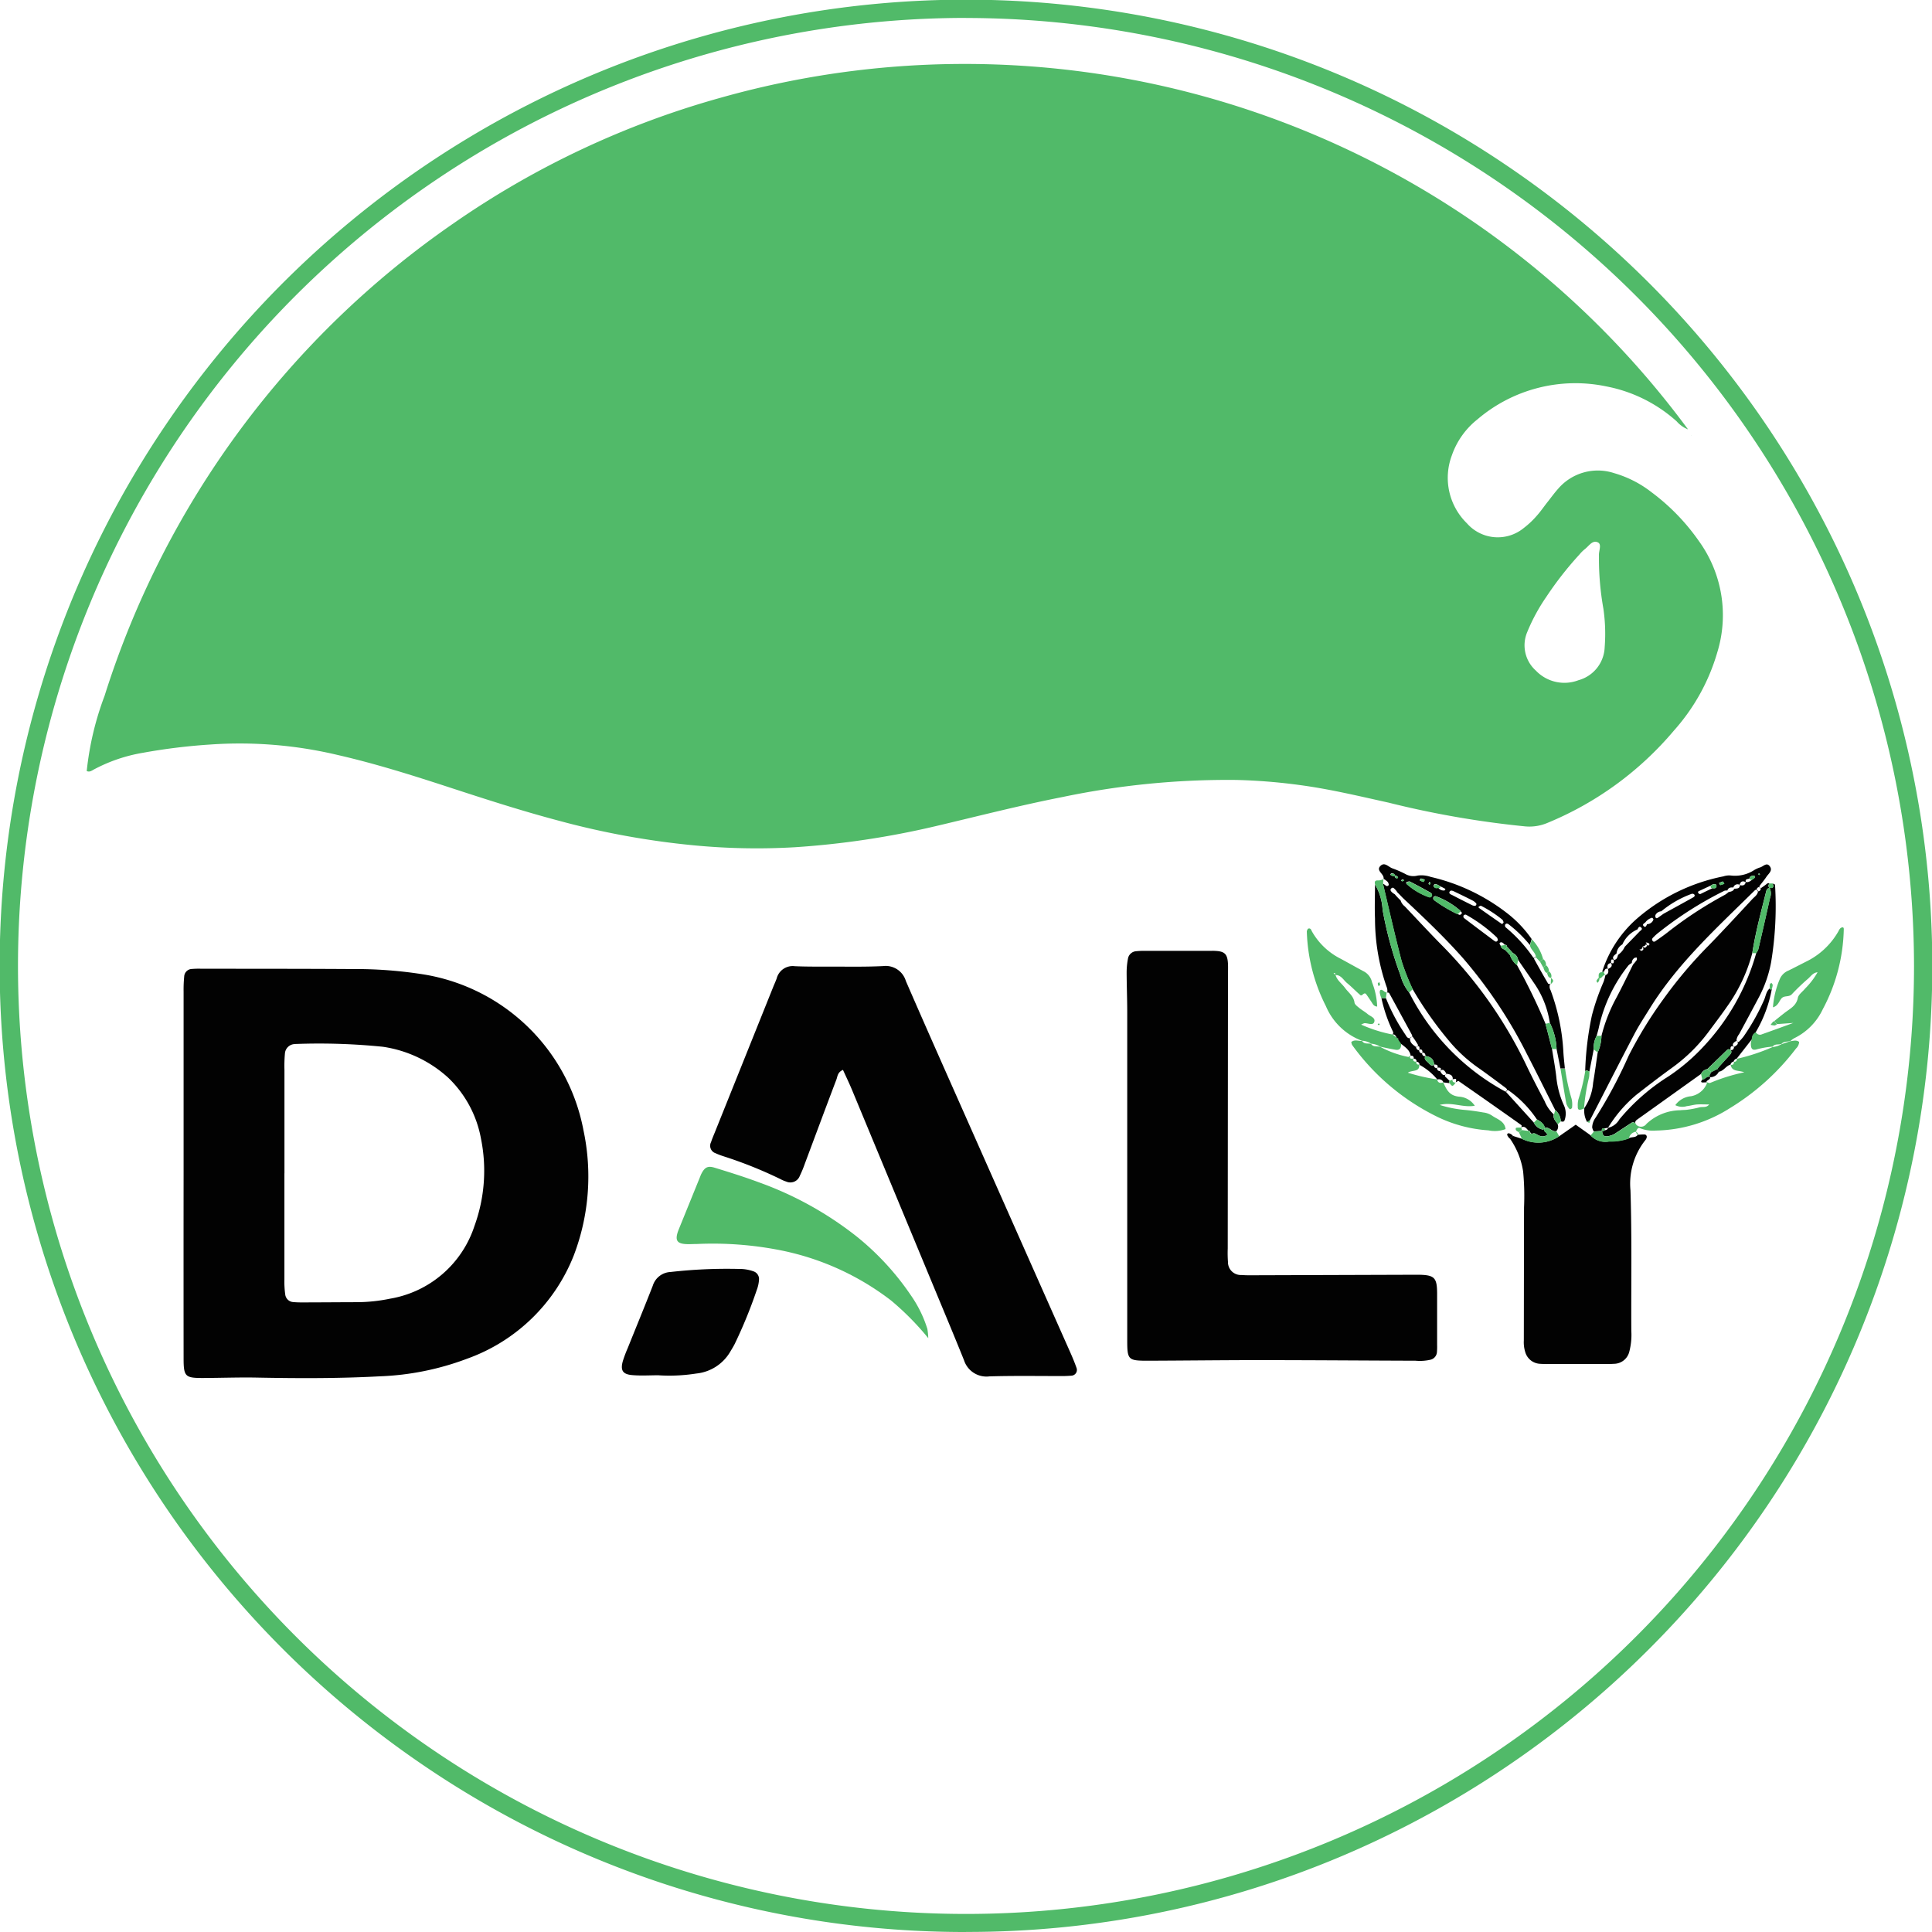 <svg id="Group_5770" data-name="Group 5770" xmlns="http://www.w3.org/2000/svg" xmlns:xlink="http://www.w3.org/1999/xlink" width="121.741" height="121.741" viewBox="0 0 121.741 121.741">
  <defs>
    <clipPath id="clip-path">
      <rect id="Rectangle_1" data-name="Rectangle 1" width="121.741" height="121.741" fill="none"/>
    </clipPath>
  </defs>
  <g id="Group_1" data-name="Group 1" clip-path="url(#clip-path)">
    <path id="Path_1" data-name="Path 1" d="M115.737,130.06a18.852,18.852,0,0,1,1.123-4.735,57,57,0,0,1,22.023-29.8,55.59,55.59,0,0,1,16.827-7.9,56.617,56.617,0,0,1,60.93,20.906,1.84,1.84,0,0,1-.717-.507,9.224,9.224,0,0,0-4.426-2.2,9.5,9.5,0,0,0-8.124,2.073,4.975,4.975,0,0,0-1.619,2.281,4.008,4.008,0,0,0,.954,4.272,2.581,2.581,0,0,0,3.586.291,5.443,5.443,0,0,0,.82-.774c.252-.279.463-.6.7-.893.213-.272.418-.553.648-.81a3.293,3.293,0,0,1,3.522-.976,6.93,6.93,0,0,1,2.34,1.191,13.345,13.345,0,0,1,3.008,3.1,7.967,7.967,0,0,1,1.149,7.01,12.68,12.68,0,0,1-2.723,4.912,20.736,20.736,0,0,1-8,5.836,2.91,2.91,0,0,1-1.369.211,59.868,59.868,0,0,1-8.629-1.5c-1.841-.406-3.674-.848-5.546-1.1a36.013,36.013,0,0,0-4.038-.327A50.792,50.792,0,0,0,177.21,131.7c-2.684.526-5.331,1.209-7.991,1.835a53.9,53.9,0,0,1-8.845,1.325,41.464,41.464,0,0,1-6.4-.121,50.993,50.993,0,0,1-8.521-1.558c-2.31-.612-4.581-1.346-6.852-2.088-2.33-.761-4.667-1.5-7.059-2.047a26.673,26.673,0,0,0-8.053-.655,37.12,37.12,0,0,0-4.209.518,10.114,10.114,0,0,0-3.108,1.061c-.134.076-.264.17-.431.091m95.285-13.354s0-.124,0-.249c-.013-.274.184-.671-.055-.8-.357-.186-.584.239-.849.431a2.381,2.381,0,0,0-.331.333,21.51,21.51,0,0,0-2.083,2.665,11.687,11.687,0,0,0-1.206,2.228,2.137,2.137,0,0,0,.547,2.414,2.484,2.484,0,0,0,2.69.606,2.24,2.24,0,0,0,1.648-2.075,10.956,10.956,0,0,0-.082-2.439,17.922,17.922,0,0,1-.279-3.119" transform="translate(-110.272 -81.474)" fill="#51ba69"/>
    <path id="Path_2" data-name="Path 2" d="M245.023,1305.728q0-5.662,0-11.323a8.466,8.466,0,0,1,.038-.941.5.5,0,0,1,.494-.479,5.159,5.159,0,0,1,.565-.015c3.175.005,6.35,0,9.525.021a27.336,27.336,0,0,1,4.6.354,12.256,12.256,0,0,1,9.977,9.816,13.944,13.944,0,0,1-.616,7.884,11.319,11.319,0,0,1-6.707,6.495,17.355,17.355,0,0,1-5.518,1.114c-2.575.139-5.153.13-7.731.08-1.131-.022-2.263.021-3.394.025s-1.232-.083-1.233-1.235q-.006-5.9,0-11.795m6.352.132q0,3.351,0,6.7a5.786,5.786,0,0,0,.053.938.541.541,0,0,0,.51.477c.156.014.314.021.47.021,1.132,0,2.264-.011,3.4-.014a10.615,10.615,0,0,0,2.247-.225,6.78,6.78,0,0,0,5.3-4.589,10.17,10.17,0,0,0,.408-5.485,7.072,7.072,0,0,0-2.063-3.843,7.785,7.785,0,0,0-4.111-1.952,39.788,39.788,0,0,0-5.461-.178.566.566,0,0,0-.094.007.641.641,0,0,0-.626.594,8.8,8.8,0,0,0-.03,1.036q0,3.256,0,6.512" transform="translate(-233.454 -1231.928)" fill="#020202"/>
    <path id="Path_3" data-name="Path 3" d="M1503.768,1282q0-4.531,0-9.061c0-.849-.035-1.7-.037-2.546a4.592,4.592,0,0,1,.083-.84.562.562,0,0,1,.52-.472,4.6,4.6,0,0,1,.564-.023q2.075,0,4.15,0c.063,0,.126-.005.189,0,.667.017.848.183.879.824.012.251,0,.5,0,.755q-.007,8.589-.015,17.178a7.68,7.68,0,0,0,.015.849.808.808,0,0,0,.856.819c.281.024.566.018.848.017l10.189-.033h.094c1.035.013,1.193.176,1.192,1.218q0,1.6,0,3.208a4.239,4.239,0,0,1-.013.471.53.53,0,0,1-.412.46,2.98,2.98,0,0,1-.936.061c-3.27-.011-6.54-.036-9.811-.038-2.358,0-4.716.03-7.074.038-1.22,0-1.28-.059-1.281-1.272q0-5.8,0-11.61" transform="translate(-1432.738 -1209.142)" fill="#020202"/>
    <path id="Path_4" data-name="Path 4" d="M956.377,1295.852c-.342.15-.336.406-.408.6-.67,1.76-1.324,3.527-1.985,5.291a7.21,7.21,0,0,1-.323.782.635.635,0,0,1-.858.362,1.954,1.954,0,0,1-.346-.146,27.074,27.074,0,0,0-3.58-1.439,4.669,4.669,0,0,1-.526-.2.494.494,0,0,1-.286-.693c.067-.209.156-.411.238-.615l3.685-9.179c.07-.175.152-.346.214-.523a1.04,1.04,0,0,1,1.14-.775c.722.032,1.446.026,2.169.025,1.132,0,2.265.024,3.394-.032a1.327,1.327,0,0,1,1.437.938c1.262,2.91,2.554,5.807,3.839,8.706q3.265,7.364,6.534,14.725c.14.315.272.635.386.96a.362.362,0,0,1-.31.479,7.364,7.364,0,0,1-.753.025c-1.477,0-2.956-.024-4.432.021a1.486,1.486,0,0,1-1.6-1.022c-.61-1.515-1.241-3.02-1.867-4.528q-2.6-6.265-5.2-12.528c-.168-.4-.36-.8-.555-1.228" transform="translate(-903.262 -1228.434)" fill="#020202"/>
    <path id="Path_5" data-name="Path 5" d="M2018.47,1501.914l1.037-.726.932.663a1.262,1.262,0,0,0,1.167.388,3.326,3.326,0,0,0,1.248-.194c.182-.114.459-.01.584-.254l.021.032a2.611,2.611,0,0,1,.372-.02.147.147,0,0,1,.15.184.388.388,0,0,1-.078.165,4.408,4.408,0,0,0-.944,3.172c.094,2.951.038,5.9.053,8.853a4.182,4.182,0,0,1-.125,1.306,1,1,0,0,1-.954.771c-.312.022-.628.01-.941.011h-3.108a6.292,6.292,0,0,1-.658-.013,1.018,1.018,0,0,1-.895-.728,2.091,2.091,0,0,1-.092-.743q.006-4.192.013-8.384a16.214,16.214,0,0,0-.057-2.258,4.916,4.916,0,0,0-.832-2.078l.188-.167.568.181a2.351,2.351,0,0,0,2.351-.165" transform="translate(-1920.218 -1430.317)" fill="#020202"/>
    <path id="Path_6" data-name="Path 6" d="M1852.276,1166.8q-.122-.622-.246-1.244a3.989,3.989,0,0,0-.427-1.65,5.91,5.91,0,0,0-.991-2.5c-.332-.489-.671-.974-1.006-1.462a.544.544,0,0,0-.323-.428l-.18-.2-.191-.2c-.015-.079-.04-.147-.143-.12a.742.742,0,0,0-.124-.125.185.185,0,0,0-.143-.033c-.126.06-.031.132,0,.2.023.151.137.208.262.255l.161.16.169.186a1.321,1.321,0,0,0,.443.634,38.179,38.179,0,0,1,1.792,3.685l.413,1.591c.091.58.2,1.157.269,1.739a5.665,5.665,0,0,0,.466,1.786,1.24,1.24,0,0,1,.053.985c-.033.093-.144.091-.235.051a.962.962,0,0,0-.352-.708c-.594-1.178-1.177-2.362-1.785-3.534a29.545,29.545,0,0,0-4.019-6.028c-1.187-1.345-2.491-2.577-3.8-3.805l-.2-.208-.137-.136a1.251,1.251,0,0,0-.163-.207c-.055-.048-.113-.141-.216-.053s-.038.165.006.223a.894.894,0,0,0,.205.151,4.206,4.206,0,0,0,.367.388.749.749,0,0,0,.263.376c.777.817,1.542,1.646,2.334,2.449a27.769,27.769,0,0,1,5.327,7.563c.364.762.753,1.512,1.15,2.258a2.329,2.329,0,0,0,.579.841c-.07.265.129.422.244.612a.416.416,0,0,1-.086.442c-.276.057-.435-.281-.715-.213l-.012-.01c-.061-.275-.287-.392-.5-.523a7.026,7.026,0,0,0-1.748-1.8c-.1-.074-.156-.015-.215.055l.022.019c.143-.126.036-.212-.057-.281-.525-.392-1.049-.784-1.582-1.164a9.428,9.428,0,0,1-1.877-1.682,23.478,23.478,0,0,1-2.373-3.357,14.725,14.725,0,0,1-.686-1.734c-.427-1.631-.8-3.277-1.187-4.918.024.017.047.036.073.051.092.054.179.186.29.061.029-.032-.013-.164-.06-.216a1.589,1.589,0,0,0-.274-.2l.025,0a.9.9,0,0,0-.011-.094c-.051-.246-.48-.438-.182-.718.266-.251.508.093.758.17a6.659,6.659,0,0,1,.776.337,1.028,1.028,0,0,0,.792.113,1.762,1.762,0,0,1,.831.084,12.366,12.366,0,0,1,4.883,2.34,7.329,7.329,0,0,1,1.476,1.573q-.055.19-.109.38a8.062,8.062,0,0,0-1.332-1.3c-.07-.055-.174-.085-.23.02a.175.175,0,0,0,.034.164,9.26,9.26,0,0,1,1.75,1.921c.01.014.1-.025.148-.04l-.026-.035c-.029.048-.094.117-.081.142q.429.781.879,1.551c.019.032.1.028.156.041l-.038.028a.44.44,0,0,0,.043.354,13.149,13.149,0,0,1,.807,3.91c.02.342.061.681.093,1.021l-.292,0m-7.686-11.388a.407.407,0,0,0,.379.172c.025,0,.051-.034.064-.059s-.01-.048-.026-.056c-.1-.056-.209-.108-.314-.162a1.2,1.2,0,0,0-.228-.12.123.123,0,0,0-.168.128c0,.039.072.094.121.11a.456.456,0,0,0,.171-.014m-2.743-.735c.01.087.053.143.146.136.021,0,.058-.042.055-.055-.025-.087-.1-.108-.178-.105a.188.188,0,0,0-.2-.151.111.111,0,0,0-.076.036c-.035.043-.009.088.071.111a1.345,1.345,0,0,0,.182.028m3.953,2.394c.076.011.135.1.232.008.119-.11-.03-.138-.038-.206a4.911,4.911,0,0,0-1.563-.931.167.167,0,0,0-.147.069.173.173,0,0,0,.02.164,9.16,9.16,0,0,0,1.5.9m2.549,1.637c-.023-.057-.03-.13-.07-.168a9.495,9.495,0,0,0-1.944-1.432.158.158,0,0,0-.15.044.165.165,0,0,0,.014.159c.641.49,1.288.974,1.934,1.457a.436.436,0,0,0,.086.036c.115.05-.039.015.077-.034.022-.009.035-.041.053-.062m.357-1.128c-.027-.055-.041-.127-.085-.161a7.445,7.445,0,0,0-1.333-.869c-.036-.018-.106.028-.156.052a.1.1,0,0,0,.016.077q.721.511,1.448,1.014c.01.007.052-.024.072-.045a.265.265,0,0,0,.038-.069m-1.717-1.172a.987.987,0,0,0-.189-.166c-.384-.2-.771-.386-1.16-.572-.108-.051-.262-.137-.334-.017-.081.136.093.184.187.233.409.214.822.422,1.235.628a.461.461,0,0,0,.172.038c.025,0,.057-.026.076-.049s.007-.047.013-.1m-4.355-1.369c-.025.018-.064.032-.071.055a.1.1,0,0,0,.031.084,4.223,4.223,0,0,0,1.414.832.171.171,0,0,0,.152-.058.161.161,0,0,0-.059-.228q-.643-.36-1.3-.7c-.042-.022-.113.009-.17.016m1.106-.137a1.275,1.275,0,0,0-.244-.073c-.022,0-.053.076-.08.117a1.347,1.347,0,0,0,.231.092c.017,0,.053-.076.093-.136m.36.206-.065-.068a.557.557,0,0,0-.059.123c0,.015.038.04.058.061l.066-.115m-1.737-.233-.121.068c.021.021.046.062.062.059a.6.6,0,0,0,.126-.059l-.067-.068" transform="translate(-1753.946 -1099.457)" fill="#020202"/>
    <path id="Path_7" data-name="Path 7" d="M919.037,1568.253a17.49,17.49,0,0,0-2.339-2.369,16.809,16.809,0,0,0-6.88-3.149,21.955,21.955,0,0,0-5.342-.415c-.22,0-.44.017-.66.009-.622-.023-.755-.241-.531-.853.011-.029.023-.058.035-.088l1.312-3.231c.036-.087.066-.177.109-.261.207-.406.4-.517.837-.382.93.285,1.861.576,2.772.915a21.812,21.812,0,0,1,6.16,3.406,16.932,16.932,0,0,1,3.439,3.73,7.639,7.639,0,0,1,1.032,2.108,4.222,4.222,0,0,1,.057.578" transform="translate(-860.545 -1483.933)" fill="#51ba69"/>
    <path id="Path_8" data-name="Path 8" d="M2115.328,1160.551a7.415,7.415,0,0,1,2.229-3.4,11.814,11.814,0,0,1,5.421-2.638,1.131,1.131,0,0,1,.463-.054,2.221,2.221,0,0,0,1.485-.348,1.824,1.824,0,0,1,.34-.155c.216-.045.442-.378.651-.052.166.258-.1.443-.229.635-.136.209-.305.4-.449.6-.015.021.045.093.069.142l.038-.036c-.073-.008-.127-.1-.223-.009s0,.15.007.223l.032-.037c-.07-.066-.135-.1-.222-.013-2.363,2.335-4.838,4.572-6.609,7.434-.33.533-.677,1.057-.967,1.611-.944,1.8-1.866,3.62-2.8,5.43l-.174.11a1.393,1.393,0,0,1-.176-.855l-.026.011a3.29,3.29,0,0,0,.577-1.619c.109-.637.194-1.278.289-1.918a2.68,2.68,0,0,0,.239-1.05,10.219,10.219,0,0,1,.946-2.414c.362-.683.7-1.381,1.04-2.073a3.467,3.467,0,0,0,.235-.289c.025-.038.005-.106.007-.16-.05.008-.113,0-.149.028a.354.354,0,0,0-.166.316.858.858,0,0,0-.212.15,9.559,9.559,0,0,0-1.864,3.9c-.036.182-.094.359-.141.538a1.6,1.6,0,0,0-.186.857l-.271,1.4c-.087-.026-.167-.121-.266-.025a19.6,19.6,0,0,1,.423-3.513,14.143,14.143,0,0,1,.733-2.11,3.225,3.225,0,0,0,.122-.44l-.024.017c.21-.063.232-.212.183-.395.246-.112.292-.219.174-.4.231.132.184-.056.2-.173.2-.013.216-.179.262-.32a1.23,1.23,0,0,0,.422-.509l.936-.964c.076-.07.218-.143.089-.254s-.174.042-.229.128a1.833,1.833,0,0,0-.947.943.736.736,0,0,0-.369.575c-.242.173-.272.26-.149.422-.239-.136-.191.049-.2.175-.225.038-.254.181-.2.369-.191-.06-.192.119-.264.21l-.051-.049Zm2.75-1.876c.068.2-.086.221-.21.269-.01.123-.051.206-.2.157.014.05.029.1.044.15-.015-.051-.03-.1-.044-.151.063.028.089.146.188.089.145-.084.055-.172,0-.253.078.016.142.12.232.043.122-.1.061-.211-.009-.311.015.053.013.127.049.155.059.046.148.089.191-.026.006-.017-.046-.072-.08-.087a.8.8,0,0,0-.165-.035m5.6-3.381c.151-.019.333.008.339-.228.18.041.33.028.371-.2.2.051.33-.091.47-.195.038-.032.093-.056.11-.1.025-.058-.021-.1-.1-.1-.118.006-.229.032-.249.179-.1.052-.3.011-.219.234-.2-.105-.334-.064-.4.161a.275.275,0,0,0-.394.17c-.165-.013-.315,0-.378.191a.5.5,0,0,0-.185.015,23.11,23.11,0,0,0-4.13,2.622,2.711,2.711,0,0,0-.284.248c-.073.08-.215.165-.1.3.079.092.17,0,.242-.047.232-.161.463-.325.688-.5a24.952,24.952,0,0,1,3.623-2.372,1.5,1.5,0,0,0,.221-.168c.147-.032.3-.051.367-.221m-5.5,2.242a.42.42,0,0,0,.4-.291c.009-.026-.064-.118-.086-.114a.781.781,0,0,0-.423.294c-.078.064-.222.129-.1.24s.166-.041.21-.129m4.008-2.431c-.246.115-.492.228-.736.346-.078.037-.076.078-.034.131a.109.109,0,0,0,.157.038c.244-.121.49-.237.734-.355.135.032.25-.006.243-.155-.005-.108-.125-.109-.213-.088a.618.618,0,0,0-.151.084m-2.971,1.774c.621-.342,1.243-.682,1.861-1.027.07-.04.154-.108.061-.2a.181.181,0,0,0-.165-.022,6.463,6.463,0,0,0-1.9,1.095.44.44,0,0,0-.362.224.22.22,0,0,0,0,.153c.021.065.081.074.145.031.122-.084.242-.17.362-.256m3.827-1.894c-.04-.059-.078-.142-.1-.138a1.436,1.436,0,0,0-.236.1c.027.044.061.129.081.125a1.447,1.447,0,0,0,.25-.086m2.247-.592c-.018-.021-.034-.054-.053-.055s-.04.029-.06.046l.085.055.027-.046" transform="translate(-2014.379 -1099.291)" fill="#020202"/>
    <path id="Path_9" data-name="Path 9" d="M832.447,1700.006c-.566,0-1.135.04-1.7-.011-.6-.054-.741-.312-.572-.9a8.251,8.251,0,0,1,.3-.794c.527-1.311,1.066-2.618,1.581-3.935a1.227,1.227,0,0,1,1.111-.866,31.644,31.644,0,0,1,4.331-.193,2.6,2.6,0,0,1,.924.158.509.509,0,0,1,.328.522,2.225,2.225,0,0,1-.14.643,29.825,29.825,0,0,1-1.389,3.4c-.085.168-.186.328-.282.49a2.8,2.8,0,0,1-2.142,1.377,10.863,10.863,0,0,1-2.351.113" transform="translate(-790.923 -1613.347)" fill="#020202"/>
    <path id="Path_10" data-name="Path 10" d="M2125.286,1194.366a.736.736,0,0,1-.1-.251,1.115,1.115,0,0,1,.217-.612,29.819,29.819,0,0,0,2.081-3.9,26.319,26.319,0,0,1,2.163-3.532,27.8,27.8,0,0,1,2.916-3.451c.918-.948,1.815-1.919,2.713-2.887.144-.155.354-.275.363-.526l-.032.037c.144,0,.2-.082.215-.214l-.037.036c.119-.085.24-.167.356-.256.069-.053.13-.12.226-.058a.171.171,0,0,0,.007.283l-.006.01c-.16-.009-.192.1-.224.226-.321,1.283-.664,2.562-.871,3.871a10.271,10.271,0,0,1-1.6,3.38c-.356.518-.741,1.015-1.113,1.521a10.535,10.535,0,0,1-2.335,2.312c-.764.552-1.511,1.127-2.254,1.707a8.427,8.427,0,0,0-1.8,2.1l.032-.027-.25.046c-.12-.015-.177.031-.151.157l.006-.005-.521.037" transform="translate(-2024.859 -1123.076)" fill="#020202"/>
    <path id="Path_11" data-name="Path 11" d="M1844.213,1196.038c0-.054.022-.14,0-.159q-1.975-1.4-3.961-2.78c-.025-.017-.1.037-.152.059l-.024.039c.047-.26.046-.26-.212-.206l.019.008c.02-.3-.2-.331-.416-.366l.023.018c-.142-.27-.232-.313-.411-.2l.026.02c.071-.195.037-.229-.214-.219l.029.029c.058-.2-.063-.227-.217-.22l.007.007c-.018-.328-.185-.495-.551-.551l.009.007c-.007-.14-.062-.233-.221-.219l.031.031c0-.145-.016-.279-.221-.217l.03.029c.014-.252-.022-.287-.219-.215l.02.026c.04-.043.123-.11.114-.125-.109-.186-.23-.367-.357-.542a.948.948,0,0,0-.149.075l.015.019c.067-.054.159-.09.094-.208-.477-.876-.95-1.753-1.43-2.627-.017-.031-.1-.025-.156-.036h.04a.807.807,0,0,0-.011-.261,13.056,13.056,0,0,1-.764-4.392c-.03-.715,0-1.432,0-2.147a3.42,3.42,0,0,1,.477,1.588,24.378,24.378,0,0,0,1.134,4.149,2.756,2.756,0,0,0,.543,1.067,14.5,14.5,0,0,0,6.111,6.27l-.022-.019,1.763,1.943a.781.781,0,0,0,.509.429c.106.046.147-.031.19-.1l.012.01c-.229.223.182.27.12.451a.532.532,0,0,1-.534.012c-.138-.057-.257-.193-.427-.083l-.112-.121-.01-.066-.066-.007c-.138-.126-.237-.344-.488-.217l.026.018" transform="translate(-1748.341 -1124.978)" fill="#020202"/>
    <path id="Path_12" data-name="Path 12" d="M2148.91,1179.266c.05.027.142.052.144.081a21.627,21.627,0,0,1-.247,4.878,7.734,7.734,0,0,1-.772,2.212q-.617,1.163-1.244,2.321a.779.779,0,0,0-.173.426l.028-.018c-.256.145-.3.236-.2.412l.021-.027c-.245-.1-.216.072-.22.214l.006-.008a.153.153,0,0,0-.228,0l-1.235,1.2a.551.551,0,0,0-.4.309l-2.805,2.006-1.215.866c-.109.078-.172.169-.081.3a.19.19,0,0,0-.3-.082c-.313.2-.621.41-.934.611a1.2,1.2,0,0,1-.6.227c-.282.014-.267-.185-.308-.355l-.005.005a.093.093,0,0,0,.149-.028c.12-.006.221-.039.251-.176l-.031.027a1.11,1.11,0,0,0,.737-.541,12.939,12.939,0,0,1,3.113-2.72,12.391,12.391,0,0,0,2.152-1.831,14.209,14.209,0,0,0,3.357-5.929,1,1,0,0,0,.128-.233c.251-1.078.5-2.156.737-3.238a.776.776,0,0,0-.022-.626l.007-.01c.271.045.236-.114.188-.282" transform="translate(-2037.204 -1123.593)" fill="#020202"/>
    <path id="Path_13" data-name="Path 13" d="M2123.584,1394.393c.042.17.026.369.308.355a1.2,1.2,0,0,0,.6-.227c.313-.2.621-.411.935-.611a.19.19,0,0,1,.3.083.416.416,0,0,0,.656-.032,3.157,3.157,0,0,1,2.126-.861c.156-.018.314-.013.469-.036a5.7,5.7,0,0,0,.736-.143c.2-.059.449.043.62-.186-.267,0-.517-.015-.765,0-.218.017-.431.084-.648.107a.964.964,0,0,1-.719-.063,1.363,1.363,0,0,1,.989-.562,1.33,1.33,0,0,0,1.005-.818c.007-.012-.03-.051-.047-.077.086.02.194.084.256.054a11.657,11.657,0,0,1,2.143-.667c-.358-.138-.791-.021-.86-.484l0,.009c.164.03.214-.056.206-.2l-.015.016q.213.008.205-.2l-.016.013a12.5,12.5,0,0,0,2.294-.758l-.026.014a1.5,1.5,0,0,0,.592-.2l-.026.016.593-.2-.024.013c.182-.023.369-.089.534.048a.614.614,0,0,1-.194.411,15.071,15.071,0,0,1-4.149,3.748,8.986,8.986,0,0,1-4.689,1.425,2.182,2.182,0,0,1-1-.151c-.111-.055-.176.063-.213.135-.067.13-.006.234.126.294,0,0-.021-.032-.021-.032-.043-.131-.137-.208-.262-.141a.5.5,0,0,0-.323.4,3.343,3.343,0,0,1-1.249.194,1.263,1.263,0,0,1-1.167-.389c.07-.081.137-.163.206-.245l.521-.037" transform="translate(-2022.636 -1323.14)" fill="#51ba69"/>
    <path id="Path_14" data-name="Path 14" d="M1809.495,1391.373c.257.617.475.842.986.906a1.271,1.271,0,0,1,1,.573c-.753.134-1.44-.256-2.211-.052a7.277,7.277,0,0,0,1.534.311c.405.033.81.093,1.211.163a1.254,1.254,0,0,1,.526.18c.332.246.819.347.881.869a1.953,1.953,0,0,1-1.079.079,8.709,8.709,0,0,1-3.168-.826,14.423,14.423,0,0,1-5.424-4.556.561.561,0,0,1-.05-.186c.219-.179.468-.049.7-.063l-.023-.011c.135.248.4.128.59.2l-.025-.014c.139.237.4.127.592.2l-.026-.014a6.277,6.277,0,0,0,1.779.643c.034.01.094-.061.142-.1h0c-.1.226.034.225.193.2l-.015-.014c-.037.17.042.227.2.208l-.016-.016c-.015.151.049.223.2.206l-.01-.014c.044.507-.424.335-.718.524a11.88,11.88,0,0,0,1.865.426l-.021-.015c.041.242.2.264.395.2Z" transform="translate(-1718.551 -1323.175)" fill="#51ba69"/>
    <path id="Path_15" data-name="Path 15" d="M2338.363,1243.746c.219-.175.437-.353.659-.525.337-.263.739-.439.837-.948.041-.215.3-.386.456-.583a4.8,4.8,0,0,0,.792-1.039s.033-.043.033-.043l-.023.055c-.284.008-.429.238-.61.4a13.711,13.711,0,0,0-1.019.975c-.192.213-.491.064-.668.279-.153.185-.211.463-.531.554a5.542,5.542,0,0,1,.45-1.823,1.011,1.011,0,0,1,.543-.5c.365-.181.727-.369,1.09-.553a4.711,4.711,0,0,0,2.034-1.9c.06-.107.1-.23.246-.262.071-.01.1.027.1.113a11.172,11.172,0,0,1-1.323,5.045,3.854,3.854,0,0,1-1.813,1.834,1.145,1.145,0,0,0-.218.165l.024-.013c-.191.088-.438.012-.593.2l.027-.016c-.187.1-.45-.025-.592.2l.026-.014a5.266,5.266,0,0,0-.986.163c-.314.1-.414-.014-.407-.378a1.182,1.182,0,0,1,.064-.262.468.468,0,0,1,.245-.444.287.287,0,0,0,.389.144c.671-.238,1.34-.483,2.008-.726l.02-.022-.022.031-1.06.076-.176-.2" transform="translate(-2226.57 -1179.397)" fill="#51ba69"/>
    <path id="Path_16" data-name="Path 16" d="M1747.716,1246.472a3.985,3.985,0,0,1-2.309-2.2,11.045,11.045,0,0,1-1.2-4.7c0-.054.041-.109.063-.167.176-.083.212.076.263.171a4.306,4.306,0,0,0,1.819,1.721c.468.254.933.515,1.4.768a1.017,1.017,0,0,1,.564.708,4.61,4.61,0,0,1,.324,1.53c-.226-.014-.28-.175-.366-.3-.106-.154-.206-.313-.317-.464-.149-.2-.259.143-.379.041-.286-.243-.544-.519-.834-.755-.233-.19-.376-.523-.748-.51-.008-.062.031-.176-.105-.1l.12.084c.094.352.4.552.6.827.216.3.544.511.6.926.017.126.183.242.3.339.168.139.365.244.531.387s.536.236.4.527c-.093.2-.4.031-.612.048a.984.984,0,0,0-.2.088,9.036,9.036,0,0,0,2,.629l-.04-.016.3.222.071.012,0,.072.206.3-.009-.025c-.008.231-.051.441-.354.391-.328-.054-.653-.129-.979-.195l.026.014a1.192,1.192,0,0,0-.591-.2l.025.014a1.1,1.1,0,0,0-.59-.2Z" transform="translate(-1661.86 -1180.877)" fill="#51ba69"/>
    <path id="Path_17" data-name="Path 17" d="M1844.8,1334.753l0-.072-.071-.012c-.082-.1-.111-.269-.3-.222l.04.017c0-.061.036-.135.012-.18a9.422,9.422,0,0,1-.735-2.13l.284,0a11.558,11.558,0,0,0,1.207,2.272c.079.115.134.285.333.25l-.015-.019c-.047.315.194.439.391.592l-.021-.026c.019.127.078.212.219.214l-.03-.029c.01.138.066.228.221.217l-.031-.031c0,.152.067.227.221.219l-.009-.008c-.118.222.084.309.191.425.09.1.187.24.36.125l-.007-.007c-.014.158.069.221.217.22l-.029-.029c-.007.15.077.21.214.219l-.026-.02c.154.281.23.317.411.2l-.023-.018c-.047.063-.133.119-.033.208s.171.163.256.244l-.052.068.048.071-.4-.048.017.025a.294.294,0,0,0-.395-.2l.021.016a3.769,3.769,0,0,0-1.147-.95l.01.014a.189.189,0,0,0-.2-.206l.016.016c0-.134-.052-.217-.2-.208l.015.014c.013-.142-.037-.223-.193-.2h0c-.05-.364-.344-.534-.588-.744l.009.025-.206-.3" transform="translate(-1756.698 -1269.258)" fill="#020202"/>
    <path id="Path_18" data-name="Path 18" d="M1837.163,1180.1a2.762,2.762,0,0,1-.543-1.067,24.323,24.323,0,0,1-1.134-4.148,3.422,3.422,0,0,0-.477-1.588c-.025-.122-.045-.247.129-.262a.738.738,0,0,0,.428-.1l-.025-.005-.029.306c.391,1.64.759,3.287,1.187,4.917a14.732,14.732,0,0,0,.687,1.734l-.224.214" transform="translate(-1748.363 -1117.557)" fill="#51ba69"/>
    <path id="Path_19" data-name="Path 19" d="M2294.513,1322.052a.468.468,0,0,0-.245.444l-.965,1.234.016-.013a.257.257,0,0,0-.205.2l.016-.016a.235.235,0,0,0-.206.2l.005-.009c-.291.077-.43.4-.738.451-.067-.061-.149-.13-.068-.223.246-.281.5-.555.751-.831.088-.1.151-.194.059-.322l-.007.008c.16.018.215-.073.219-.214l-.021.027c.278-.147.317-.229.2-.412l-.029.018c.047.027.127.087.137.077a2.8,2.8,0,0,0,.312-.345,13.607,13.607,0,0,0,1.287-2.291c.118-.25.132-.557.371-.748.022.081.063.1.125.035a8.235,8.235,0,0,1-1.012,2.724" transform="translate(-2183.879 -1257.009)" fill="#020202"/>
    <path id="Path_20" data-name="Path 20" d="M2027.974,1505.5l.066.008s.009.066.01.066c-.011.085.063.091.112.121.169-.109.289.027.427.084a.533.533,0,0,0,.534-.012c.063-.18-.349-.228-.12-.451.28-.068.438.27.715.213l.174.309a2.351,2.351,0,0,1-2.351.165c-.062-.139-.126-.279-.189-.418l.183-.139.44.055" transform="translate(-1931.641 -1434.237)" fill="#51ba69"/>
    <path id="Path_21" data-name="Path 21" d="M2106.376,1428.959c.1-.1.179,0,.267.024a2.762,2.762,0,0,1-.022.355,11.914,11.914,0,0,0-.322,1.975l.026-.011c-.343.138-.425.114-.417-.126a1.444,1.444,0,0,1,.043-.452,12.368,12.368,0,0,0,.425-1.765" transform="translate(-2006.487 -1361.458)" fill="#51ba69"/>
    <path id="Path_22" data-name="Path 22" d="M2082.835,1426.47l.291,0a12.51,12.51,0,0,0,.411,1.9,1.581,1.581,0,0,1,.026.55c0,.037-.064.078-.106.1-.014.009-.064-.018-.078-.04a1.025,1.025,0,0,1-.178-.319c-.131-.729-.245-1.461-.365-2.191" transform="translate(-1984.504 -1359.124)" fill="#51ba69"/>
    <path id="Path_23" data-name="Path 23" d="M2063.228,1366.876l-.413-1.592.272-.059a3.979,3.979,0,0,1,.427,1.651h-.286" transform="translate(-1965.429 -1300.772)" fill="#51ba69"/>
    <path id="Path_24" data-name="Path 24" d="M2042.3,1254.033c.036-.127.072-.254.109-.38a2.883,2.883,0,0,1,.71,1.246l-.2.166-.277-.3.025.035c0-.314-.332-.471-.372-.767" transform="translate(-1945.885 -1194.468)" fill="#51ba69"/>
    <path id="Path_25" data-name="Path 25" d="M2074.077,1482.683c-.116-.19-.315-.348-.245-.613l.08-.278a.963.963,0,0,1,.352.709l-.187.182" transform="translate(-1975.913 -1411.837)" fill="#51ba69"/>
    <path id="Path_26" data-name="Path 26" d="M1841.944,1321.8l-.285,0a1.443,1.443,0,0,1-.1-.331c-.012-.2.079-.241.249-.113a.3.3,0,0,0,.227.092h-.041q-.024.175-.048.349" transform="translate(-1754.616 -1258.911)" fill="#51ba69"/>
    <path id="Path_27" data-name="Path 27" d="M2362.086,1312.089a1.293,1.293,0,0,1,0-.255c.007-.038.066-.068.1-.1.03.048.083.1.082.144a1.115,1.115,0,0,1-.058.249c-.062.061-.1.046-.124-.035" transform="translate(-2250.564 -1249.805)" fill="#51ba69"/>
    <path id="Path_28" data-name="Path 28" d="M1933.829,1440.864l-.048-.072.052-.068.192-.085-.019-.008c-.01.152.067.214.212.206l.024-.038c-.218.307-.243.311-.413.065" transform="translate(-1842.487 -1372.619)" fill="#51ba69"/>
    <path id="Path_29" data-name="Path 29" d="M2134.016,1296.715l.055-.043.052.048.087.191.024-.017c-.183-.029-.211.21-.374.216l-.052-.042c0-.157-.054-.35.209-.353" transform="translate(-2033.067 -1235.455)" fill="#51ba69"/>
    <path id="Path_30" data-name="Path 30" d="M2064.9,1296.505a.353.353,0,0,1,.138.415l0,0c-.2-.015-.212-.182-.255-.322.04-.034.08-.066.122-.1" transform="translate(-1967.299 -1235.297)" fill="#51ba69"/>
    <path id="Path_31" data-name="Path 31" d="M2069.09,1305.293c.188.171.184.2-.059.435l.037-.028c.006-.135.011-.269.017-.4Z" transform="translate(-1971.352 -1243.67)" fill="#51ba69"/>
    <path id="Path_32" data-name="Path 32" d="M2131.069,1305.113a.759.759,0,0,1-.037.162.606.606,0,0,1-.095.117c-.022-.047-.073-.106-.059-.138a.834.834,0,0,1,.139-.182l.052.042" transform="translate(-2030.277 -1243.459)" fill="#51ba69"/>
    <path id="Path_33" data-name="Path 33" d="M1839.078,1310.772a.5.5,0,0,1,.057.167c0,.031-.061.062-.094.092a.466.466,0,0,1-.052-.159c0-.034.056-.066.089-.1" transform="translate(-1752.17 -1248.89)" fill="#51ba69"/>
    <path id="Path_34" data-name="Path 34" d="M2055.689,1280.052a.428.428,0,0,1,.18.385l-.174.146-.2-.365.2-.166" transform="translate(-1958.453 -1219.621)" fill="#51ba69"/>
    <path id="Path_35" data-name="Path 35" d="M2360.772,1179.25c.048.168.083.327-.188.282a.171.171,0,0,1-.007-.284h.195" transform="translate(-2249.066 -1123.577)" fill="#51ba69"/>
    <path id="Path_36" data-name="Path 36" d="M2059.949,1288.206a.468.468,0,0,1,.185.392c-.042.031-.083.063-.122.1-.163-.055-.166-.222-.236-.342l.173-.146" transform="translate(-1962.534 -1227.39)" fill="#51ba69"/>
    <path id="Path_37" data-name="Path 37" d="M2363.656,1363.235c-.052.025-.1.071-.155.072a1.239,1.239,0,0,1-.245-.041c.049-.062.1-.126.149-.185a.269.269,0,0,1,.076-.042l.176.2" transform="translate(-2251.687 -1298.69)" fill="#51ba69"/>
    <path id="Path_38" data-name="Path 38" d="M2023.26,1505.1c-.114-.05-.241-.109-.192-.256.012-.036.168-.025.259-.033a.622.622,0,0,1,.094.005l-.026-.018a.9.9,0,0,1,.048.162l-.183.139" transform="translate(-1927.549 -1433.761)" fill="#51ba69"/>
    <path id="Path_39" data-name="Path 39" d="M2011.758,1512.97c-.024-.019-.056-.032-.071-.057-.042-.072-.126-.167-.1-.217.046-.108.156-.047.233-.011a.608.608,0,0,1,.13.118Z" transform="translate(-1916.612 -1441.223)" fill="#020202"/>
    <path id="Path_40" data-name="Path 40" d="M1838.942,1366.139c-.023.018-.047.051-.07.05s-.043-.036-.065-.056c.024-.018.048-.051.07-.05s.044.036.065.056" transform="translate(-1751.996 -1301.591)" fill="#51ba69"/>
    <path id="Path_41" data-name="Path 41" d="M2257.426,580.488l-.031-.055.02.049Z" transform="translate(-2150.823 -553.031)" fill="#51ba69"/>
    <path id="Path_42" data-name="Path 42" d="M2118.493,1495.332l.174-.11c-.009.183-.009.183-.174.11" transform="translate(-2018.479 -1424.632)" fill="#51ba69"/>
    <path id="Path_43" data-name="Path 43" d="M2257.814,581.474l.035.017-.025-.012-.01,0" transform="translate(-2151.223 -554.023)" fill="#51ba69"/>
    <path id="Path_44" data-name="Path 44" d="M1914.83,1197.609a9.144,9.144,0,0,1-1.5-.9.171.171,0,0,1-.02-.164.166.166,0,0,1,.147-.069,4.908,4.908,0,0,1,1.564.931l-.194.2" transform="translate(-1822.974 -1139.992)" fill="#51ba69"/>
    <path id="Path_45" data-name="Path 45" d="M1877.154,1176.907c.057-.007.128-.038.17-.016q.653.341,1.3.7a.16.16,0,0,1,.059.228.169.169,0,0,1-.152.058,4.219,4.219,0,0,1-1.414-.831.1.1,0,0,1-.031-.084c.007-.023.046-.037.071-.055" transform="translate(-1788.464 -1121.323)" fill="#51ba69"/>
    <path id="Path_46" data-name="Path 46" d="M2047.282,1494.385l.2-.2c.213.132.438.249.5.524-.043.072-.084.149-.19.1a.781.781,0,0,1-.509-.429" transform="translate(-1950.63 -1423.646)" fill="#51ba69"/>
    <path id="Path_47" data-name="Path 47" d="M2016.019,1272.749c-.022.111-.043.222-.066.333a1.318,1.318,0,0,1-.442-.635l.185-.126a.544.544,0,0,1,.323.428" transform="translate(-1920.359 -1212.255)" fill="#51ba69"/>
    <path id="Path_48" data-name="Path 48" d="M1856.519,1166.188a1.379,1.379,0,0,1-.182-.028c-.08-.023-.106-.069-.071-.111a.11.11,0,0,1,.076-.036.188.188,0,0,1,.2.151Z" transform="translate(-1768.616 -1110.965)" fill="#51ba69"/>
    <path id="Path_49" data-name="Path 49" d="M1895.507,1173.019c-.04.06-.076.14-.093.136a1.367,1.367,0,0,1-.231-.092c.027-.041.058-.119.08-.117a1.284,1.284,0,0,1,.244.073" transform="translate(-1805.711 -1117.571)" fill="#51ba69"/>
    <path id="Path_50" data-name="Path 50" d="M1914.122,1180.635a.453.453,0,0,1-.171.014c-.049-.015-.12-.07-.121-.11a.123.123,0,0,1,.168-.128,1.2,1.2,0,0,1,.228.12c.015.084-.022.117-.1.1" transform="translate(-1823.477 -1124.677)" fill="#51ba69"/>
    <path id="Path_51" data-name="Path 51" d="M2003.228,1261.283c.1-.027.128.041.143.12l-.144.177c-.125-.047-.239-.1-.262-.256l.262-.041" transform="translate(-1908.406 -1201.732)" fill="#51ba69"/>
    <path id="Path_52" data-name="Path 52" d="M2012.087,1268.107l.18.2-.185.126-.17-.185.175-.14" transform="translate(-1916.929 -1208.24)" fill="#51ba69"/>
    <path id="Path_53" data-name="Path 53" d="M1907.17,1177.46l-.066.115c-.021-.02-.062-.046-.059-.061a.584.584,0,0,1,.059-.123l.065.068" transform="translate(-1817.014 -1121.807)" fill="#51ba69"/>
    <path id="Path_54" data-name="Path 54" d="M1870.435,1173.909l.067.067a.585.585,0,0,1-.126.059c-.015,0-.041-.038-.062-.059l.122-.067" transform="translate(-1782.016 -1118.489)" fill="#51ba69"/>
    <path id="Path_55" data-name="Path 55" d="M1861.959,1169.218c.082,0,.153.018.178.1,0,.013-.034.053-.055.055-.093.007-.136-.049-.146-.136l.023-.023" transform="translate(-1774.034 -1114.019)" fill="#51ba69"/>
    <path id="Path_56" data-name="Path 56" d="M2008.674,1264.281l-.16-.16.144-.176.191.2-.175.14" transform="translate(-1913.692 -1204.274)" fill="#51ba69"/>
    <path id="Path_57" data-name="Path 57" d="M2127.26,1383.547l-.251-.19a1.6,1.6,0,0,1,.186-.858l.3,0a2.68,2.68,0,0,1-.238,1.051" transform="translate(-2026.583 -1317.228)" fill="#51ba69"/>
    <path id="Path_58" data-name="Path 58" d="M2335.069,1169.173c.019-.148.13-.173.249-.18.076,0,.121.043.1.1-.018.04-.073.065-.111.1a.141.141,0,0,1-.234-.018" transform="translate(-2224.83 -1113.805)" fill="#51ba69"/>
    <path id="Path_59" data-name="Path 59" d="M2294.916,1176.914a1.427,1.427,0,0,1-.251.085c-.019,0-.053-.081-.08-.125a1.44,1.44,0,0,1,.236-.1c.017,0,.055.078.1.138" transform="translate(-2186.257 -1121.22)" fill="#51ba69"/>
    <path id="Path_60" data-name="Path 60" d="M2283.265,1180.341a.61.61,0,0,1,.151-.084c.087-.021.207-.02.213.088.007.149-.107.187-.242.155-.109,0-.153-.051-.122-.159" transform="translate(-2175.463 -1124.527)" fill="#51ba69"/>
    <path id="Path_61" data-name="Path 61" d="M2346.92,1166.045l-.028.046-.085-.055c.02-.017.041-.047.06-.046s.035.035.053.055" transform="translate(-2236.014 -1110.943)" fill="#51ba69"/>
    <path id="Path_62" data-name="Path 62" d="M2339.12,1189.553h-.252c.207-1.31.55-2.588.871-3.871.031-.123.064-.235.224-.226a.777.777,0,0,1,.021.626c-.236,1.081-.486,2.16-.738,3.238a.979.979,0,0,1-.127.233" transform="translate(-2228.449 -1129.491)" fill="#51ba69"/>
    <path id="Path_63" data-name="Path 63" d="M2138.167,1506.124a.093.093,0,0,1-.149.028c-.026-.126.031-.172.152-.158l.043.066Z" transform="translate(-2037.076 -1434.894)" fill="#51ba69"/>
    <path id="Path_64" data-name="Path 64" d="M1902.278,1410.049c-.173.114-.27-.026-.361-.125-.106-.117-.309-.2-.191-.425.366.056.533.223.552.551" transform="translate(-1811.912 -1342.956)" fill="#51ba69"/>
    <path id="Path_65" data-name="Path 65" d="M2280.42,1400.508c.092.127.028.226-.059.321-.252.276-.506.55-.751.831-.081.093,0,.162.067.223l.009-.034c-.047-.061-.076-.154-.186-.095s-.2.1-.305.154l-.238-.195,1.235-1.2a.154.154,0,0,1,.229,0" transform="translate(-2171.366 -1334.343)" fill="#51ba69"/>
    <path id="Path_66" data-name="Path 66" d="M2270.556,1427.688c-.026-.117-.053-.234-.079-.351a.554.554,0,0,1,.4-.309l.237.195c-.033.1-.155.184-.073.314l.009-.01c-.214-.1-.307.178-.494.162" transform="translate(-2163.287 -1359.657)" fill="#51ba69"/>
    <path id="Path_67" data-name="Path 67" d="M2271.173,1437.163c.027.189-.227.173-.241.331l-.176.01c-.187.012-.183-.06-.078-.178.188.015.28-.26.495-.163" transform="translate(-2163.411 -1369.295)" fill="#020202"/>
    <path id="Path_68" data-name="Path 68" d="M2282.454,1427.6a.594.594,0,0,1-.564.373c-.083-.129.04-.211.073-.313.1-.051.205-.1.305-.154s.139.033.186.094" transform="translate(-2174.135 -1360.095)" fill="#020202"/>
    <path id="Path_69" data-name="Path 69" d="M60.871,121.741a60.587,60.587,0,0,1-34.034-10.4A61.046,61.046,0,0,1,4.784,84.564,60.791,60.791,0,0,1,10.4,26.837,61.047,61.047,0,0,1,37.177,4.784,60.791,60.791,0,0,1,94.9,10.4a61.047,61.047,0,0,1,22.053,26.781A60.791,60.791,0,0,1,111.345,94.9a61.048,61.048,0,0,1-26.781,22.053,60.49,60.49,0,0,1-23.694,4.784m0-120.608A59.737,59.737,0,1,0,120.608,60.87,59.805,59.805,0,0,0,60.871,1.133" transform="translate(0 0)" fill="#51ba69"/>
  </g>
</svg>

